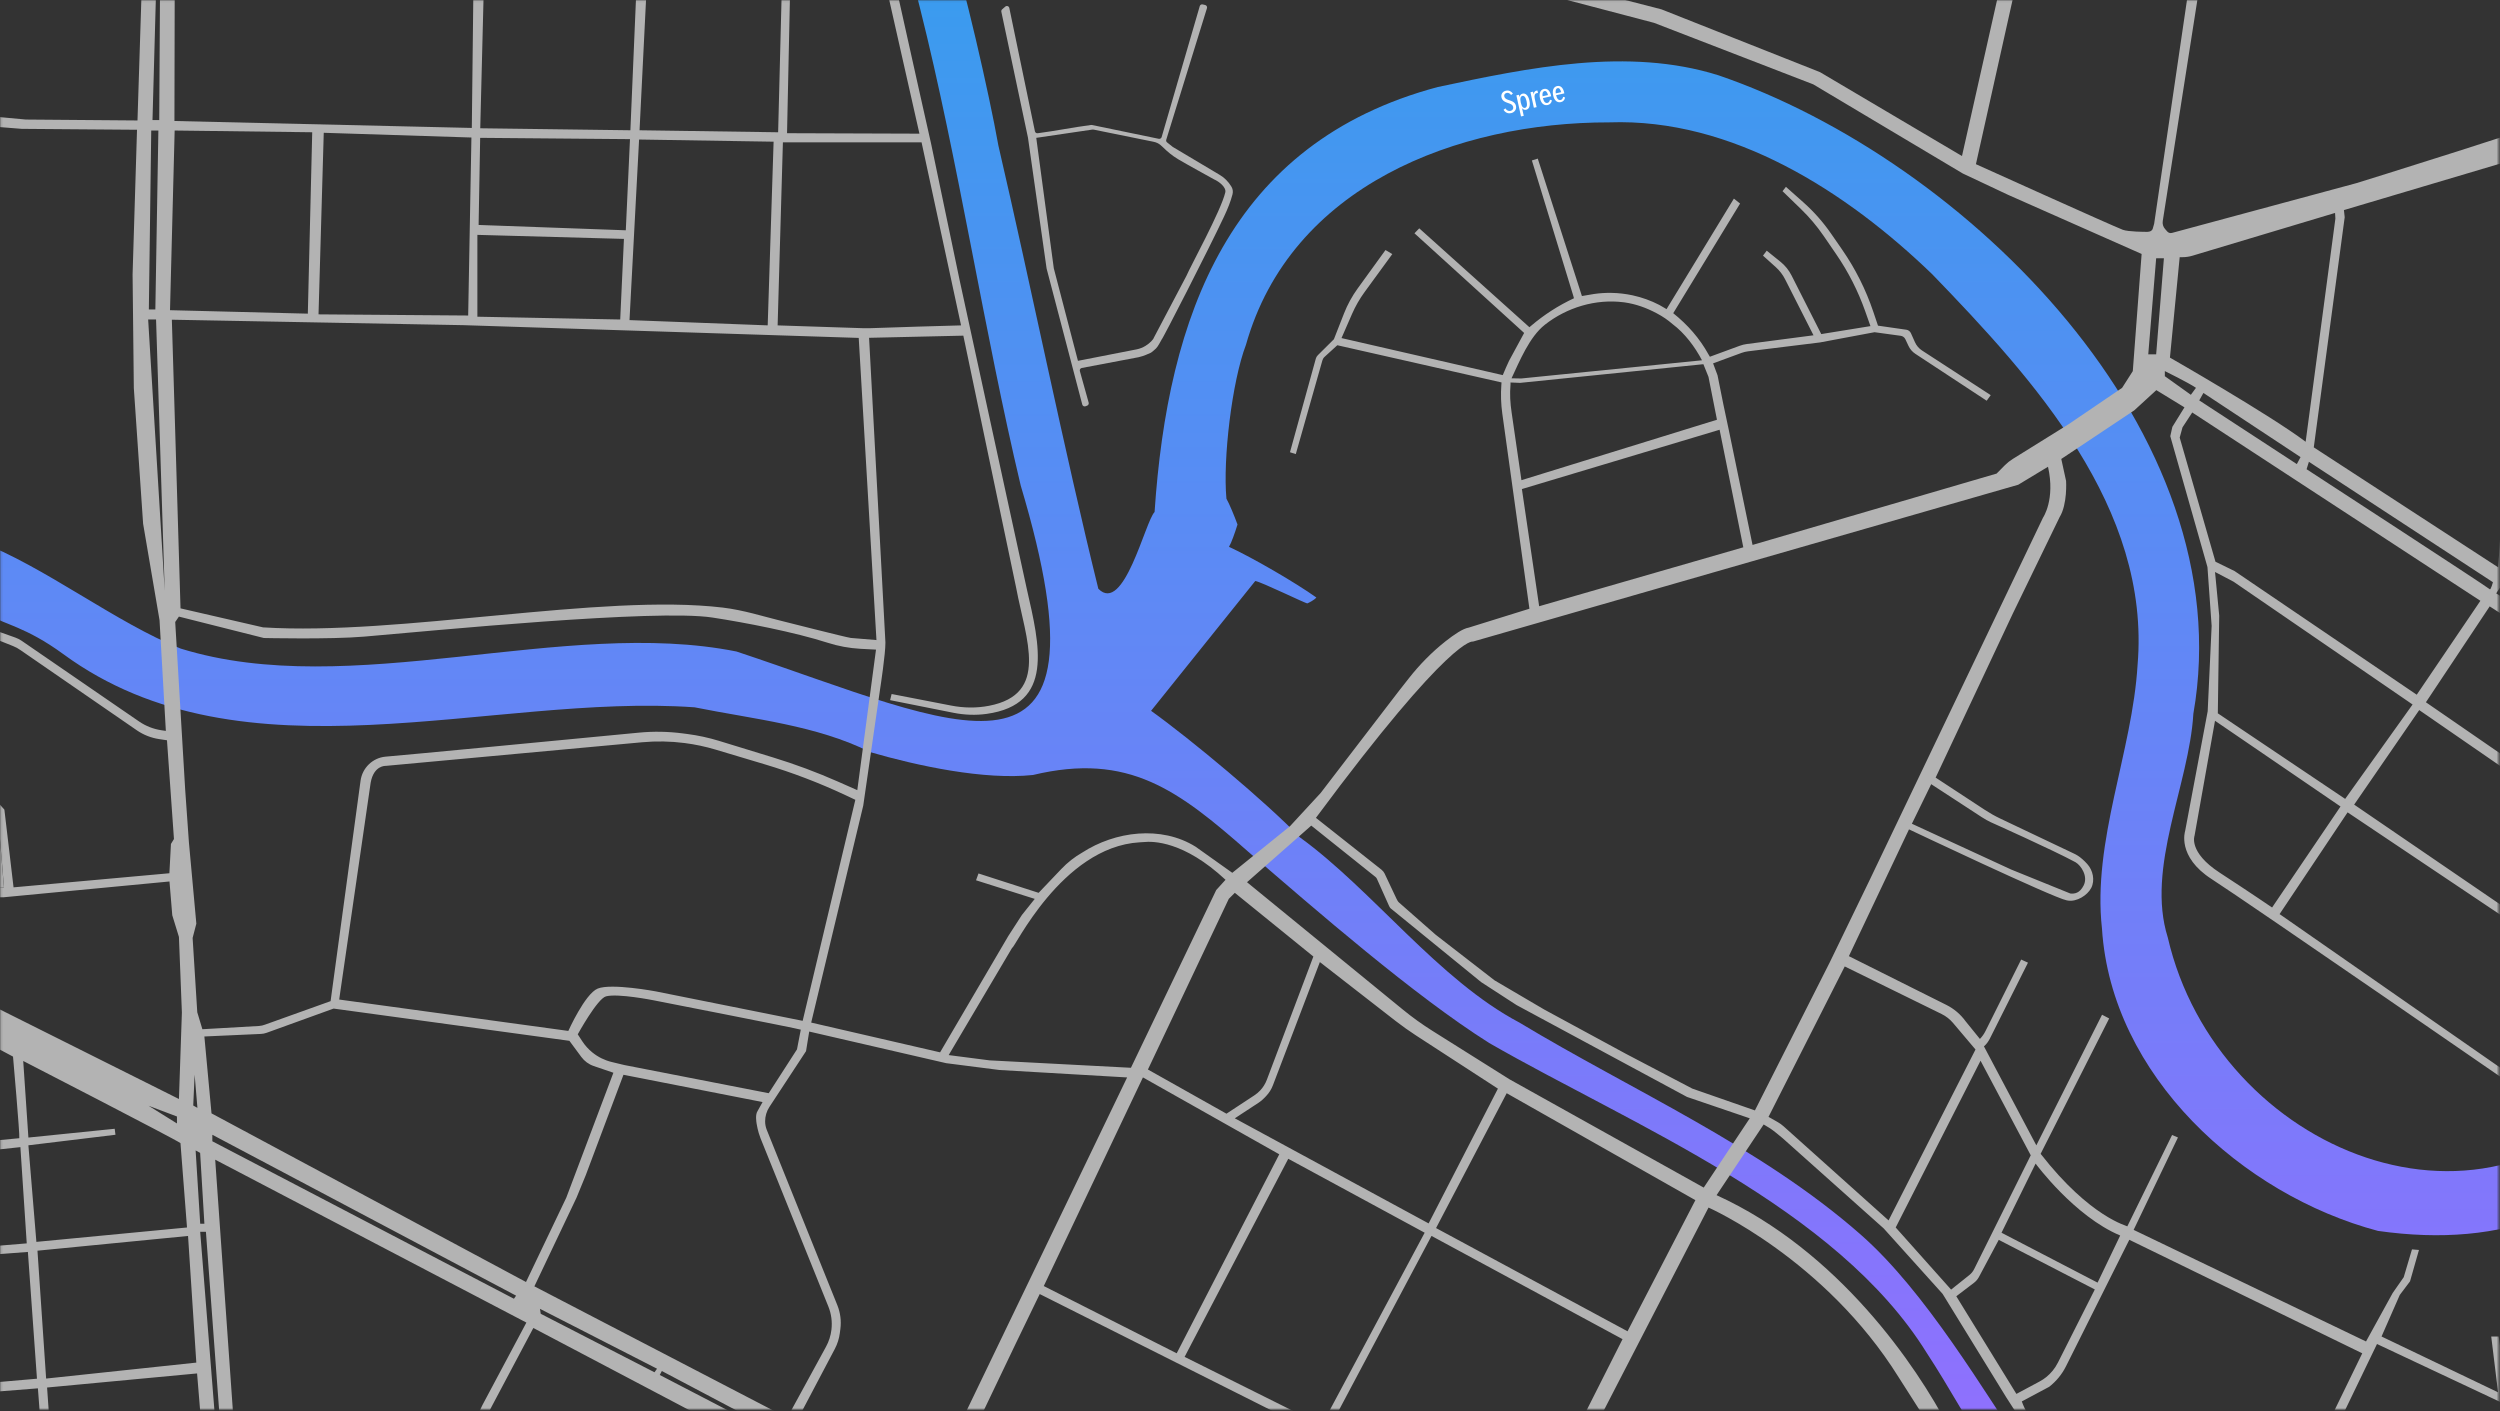 <svg width="1107" height="625" viewBox="0 0 1107 625" fill="none" xmlns="http://www.w3.org/2000/svg">
  <rect x="0" y="0" width="1107" height="625" fill="#333333" stroke="none"/>
  <mask id="a" style="mask-type:luminance" maskUnits="userSpaceOnUse" x="0" y="0" width="1107" height="625">
    <path d="M1106.42.058H.116v624.02H1106.42V.058z" fill="#fff"/>
  </mask>
  <g mask="url(#a)">
    <path d="M-9.44 239.763c28.802 10.815 61.03 36.211 89.474 47.441 75.293 23.345 169.74-14.009 246.09 1.288 97.363 32.323 169.515 72.617 125.848-73.506-16.243-68.221-27.573-143.72-44.659-211.658l-8.027-31.502 20.58-.826c7.086 22.317 18.08 70.19 22.226 93.478 13.963 60.075 29.45 136.395 44.25 196.215 11.312 11.601 20.759-29.861 24.905-33.974 5.827-86.661 32.978-163.495 125.392-188.186 40.121-8.486 84.175-17.822 124.33-5.176 109.634 37.533 232.11 158.203 210.248 282.72-1.842 31.352-21.088 68.1-11.324 99.036 21.851 94.633 142.797 145.36 208.307 59.607l19.32-24.605v42.623c-36.45 43.489-78.33 60.271-134.55 52.311-60.295-16.031-118.086-68.862-122.215-133.853-4.336-38.81 13.472-78.354 15.759-116.73 5.895-69.515-46.034-126.592-90.931-173.033-37.903-36.603-88.505-69.18-143.015-67.244-67.4-.064-140.984 28.053-160.865 98.515-6.202 16.268-10.255 50.682-8.639 68.122 1.265 2.219 3.396 7.308 4.903 11.427-1.167 3.773-2.703 8.094-3.771 9.885 10.429 4.806 29.421 15.834 38.689 22.443-1.016 1.208-3.268 2.276-3.973 2.6-.491.231-20.384-9.538-23.086-9.908l-46.132 57.482c17.392 12.437 51.26 40.693 65.857 56.002 32.349 23.466 61.325 63.079 97.242 82.039 49.672 29.959 106.752 54.881 151.129 93.888 28.78 25.297 54.297 68.948 75.703 100.86 7.322 10.919 27.169 28.579 38.689 35.136l-16.74 6.314c-30.882-19.717-48.898-60.254-68.323-89.769-40.185-64.927-130.255-100.82-193.831-137.371-33.331-21.028-76.691-58.821-106.608-84.621-31.021-27.273-52.981-44.217-95.389-34.067-21.515 2.334-51.161-4.033-72.03-10.098-23.82-11.941-51.733-14.605-77.828-19.862-90.122-6.424-199.675 35.061-279.616-23.61-33.128-24.229-39.907-4.506-37.39-49.833z" fill="url(#b)"/>
    <path d="M-.046 371.52l-.583-2.912v24.575l2.368-.248-1.785-21.415z" fill="#B3B3B3"/>
    <path d="M1144.84 425.598l-31.08-20.693 28.4-41.693 2.79 1.918v-12.143c-1.78 2.663-2.89 4.425-2.94 4.708l-67.82-46.736 28.25-42.455 42.51 27.435v-7.938l-39.63-25.263 1.95-2.986 37.68 24.558v-7.938l-34.89-22.946 12.25-185.407 22.65-7.348V47.823c-15.77 6.736-101.68 33.31-101.68 33.31l-81.533 22.004c-.763.208-1.577-.04-2.096-.635l-.982-1.127c-.832-.947-1.201-2.218-1.005-3.466L973.475-3.107h-4.626l-14.99 102.166-.664 2.328c-.56 1.202-1.779 1.334-3.101 1.271 0 0-7.749 0-10.123-.913-4.96-1.895-65.032-29.047-65.032-29.047L891.293-.594l-6.583-1.237-15.943 70.925-62.878-37.158-70.177-27.793-28.105-7.245h-17.225l-2.621 1.48 44.659 11.738 70.495 27.239 66.198 39.462 20.13 9.48 59.067 26.147-3.91 51.883-4.735 7.412-23.739 16.13-24.72 15.378c-1.27.791-2.437 1.722-3.488 2.784l-3.62 3.663-108.075 31.594-10.469-50.675-2.471-11.67-2.559-12.767-1.969-5.286 12.577-4.627c.941-.347 1.917-.584 2.916-.705l31.841-3.934 24.148-4.529 11.595 1.588c.895.122 1.669.693 2.056 1.514l1.38 2.952c.67 1.427 1.721 2.646 3.038 3.512l31.597 20.774 1.785-2.472-30.409-19.769c-1.38-.896-2.465-2.172-3.135-3.669l-1.779-3.98c-.375-.838-1.149-1.421-2.055-1.554l-12.537-1.797-2.096-6.216c-3.286-9.751-7.922-18.989-13.778-27.452l-4.92-7.111c-3.516-5.084-7.628-9.723-12.247-13.83l-7.726-6.864-1.507 1.924 8.222 7.972c3.702 3.594 7.039 7.545 9.961 11.797l5.619 8.198c5.353 7.804 9.66 16.285 12.813 25.21l2.322 6.575-21.787 3.524-13.166-25.98c-1.178-2.328-2.841-4.378-4.874-6.019l-6.109-4.928-1.646 2.195 5.682 5.113c1.686 1.519 3.078 3.339 4.106 5.361l12.577 24.801-29.502 3.859c-1.086.144-2.154.404-3.182.785l-13.2 4.853-.583-.976c-3.921-7.164-9.274-13.206-15.649-18.308l29.605-48.55-2.742-2.195-29.82 48.943-3.21-1.86c-3.759-1.941-7.755-3.374-11.89-4.264-3.066-.658-6.19-1.016-9.326-1.068h-.086c-2.558-.041-5.111.121-7.64.491l-5.324.907-19.546-60.861-2.605.826 18.386 60.121.243.89c-6.855 3.195-13.241 7.302-18.998 12.213l-.728.618-48.777-43.79-2.125 2.195 48.569 44.131-6.698 12.363c-.988 2.085-1.709 3.801-2.622 5.973l-.144.335-71.413-16.401 4.66-10.67c1.507-3.449 3.384-6.719 5.602-9.757l12.236-16.771-3.02-1.785-12.3 16.984c-2.495 3.443-4.539 7.187-6.086 11.144l-4.452 11.364-7.149 7.105c-.404.405-.699.907-.855 1.462l-11.451 41.473 2.576.826 11.78-41.496c.173-.601.502-1.144.964-1.56l5.642-5.153 72.717 16.47-.075 1.005c-.317 4.258-.179 8.539.41 12.773l12.011 86.424-26.891 8.371c-2.507.393-6.491 3.068-10.331 6.112-6.005 4.755-11.393 10.254-16.128 16.274l-4.412 5.615-34.669 45.205-13.582 14.72-25.552 20.641-16.255-11.565c-15.245-9.48-35.588-6.852-50.192 2.599-3.412 1.959-6.525 4.397-9.239 7.25l-10.07 10.578-26.621-8.579-1.097 3.022 26.008 8.238-5.705 7.14-6.034 9.336-30.183 51.473-57.075-13.178 23.052-96.083 7.547-52.16s2.327-15.113 2.269-20.081l-7.235-134.893 41.738-.953 23.433 111.86c4.33 22.963 14.742 46.851-12.086 52.039-5.509 1.063-11.174.976-16.683-.092l-26.424-5.13-.67 2.715 28.03 5.598c4.862.97 9.857 1.173 14.759.485 30.004-4.211 23.456-30.283 17.768-55.199l-10.429-47.868-19.344-88.983-12.623-60.399s-9.014-40.023-14.91-66.747h-4.33l14.066 62.281-58.622-.208 1.328-62.073h-3.696l-1.576 61.663-61.365-.89 3.026-60.768h-4.493l-2.587 60.769-66.481-.884 1.513-59.885h-4.568l-.681 59.74-131.68-3.073.12-56.672h-6.513l-.335 56.25h-2.985l1.553-56.25h-6.398L60.88 53.34l-49.417-.405-12.057-1.12v4.419l10.186.82 51.08.405-1.963 64.107.549 50.237 4.117 60.121 7.27 42.686 2.795 49.035-1.923-.283c-3.575-.525-6.981-1.86-9.961-3.911L9.505 283.68c-.849-.566-1.767-1.028-2.726-1.369l-7.373-2.617v3.842l6.38 2.542c1.167.462 2.27 1.068 3.292 1.796l51.485 35.483c2.974 2.05 6.375 3.391 9.943 3.922l3.436.514 3.09 43.721-1.334 2.189-.688 12.969L6 392.917l-4.06-34.402-2.529-2.836v12.923l.584 2.912 1.784 21.415-2.368.248v4.142h2.09l73.544-7.001 1.236 14.962 2.95 9.607 1.306 33.49-1.306 38.261-79.814-39.925v17.77l6.346 3.385s3.06 34.616 2.783 36.129l-9.129.873v4.113l9.609-1.04 2.812 42.623-12.42 1.028v3.744l12.928-.988 4.02 56.135-16.949 1.473v4.171l17.364-1.375 3.597 47.504h4.06c-.728-5.788-3.592-47.868-3.592-47.868l66.418-6.239 3.978 48.452s-42.292 4.026-59.511 5.65h51.606l7.905-.844.075.844h6.468L97.554 660h2.575l.15 2.253h5.486L95.29 513.506l137.79 72.132-19.465 36.528c-1.363 2.704-2.478 5.529-3.338 8.429l-.116.398c-.704 2.38-1.235 4.813-1.588 7.268l-3.418 23.986h4.117l2.899-22.12c.422-3.218 1.149-6.39 2.177-9.475.889-2.674 2.004-5.268 3.32-7.752l18.496-34.865 104.546 55.078-9.978 19.14h4.775l9.009-17.181 33.486 17.181h16.312l-46.64-24.252 1.305-1.993 50.071 26.239h18.53l32.175-67.279 10.631-21.964 120.807 60.67 4.117 2.334 3.979.41 52.097 25.829h8.794l-61.376-30.15 45.069-84.83 84.585 45.708-34.976 69.272h7.223l65.824-127.539s51.588 22.785 84.243 75.222c2.038 2.941 20.898 33.686 34.681 52.323h7.755c-6.38-7.753-14.124-18.325-20.482-30.497-13.951-26.707-48.441-77.822-102.629-102.536l20.857-31.311 2.755 1.663c1.461.925 4.562 3.507 5.705 4.477l44.706 39.914 26.066 28.96 28.335 46.06 13.997 21.687 12.612 13.634c1.98 2.143 5.866 5.361 9.302 7.943h7.507c-4.013-2.946-11.653-8.614-11.855-9.22-.277-.826-19.616-17.92-24.824-32.473l12.143-6.487c3.119-2.438 5.654-5.54 7.426-9.082l28.035-56.008 103.146 50.266-30.66 62.998h4.81l32.38-67.117 55.48 26.089 37 35.534v-5.609c-17.49-16.546-34.77-32.71-34.77-32.71l-3.84-26.626h-3.29l3.02 24.708-51.59-24.708 8.08-18.4 4.54-6.031 3.95-13.888-3.09-.26-3.65 12.305-4.89 7.002-11.81 21.473-102.899-49.416 19.622-40.907-2.604-1.098-19.818 40.451c.104-.231-16.307-3.796-38.383-32.12l30.351-59.943-3.159-1.646-29.098 57.834-23.201-43.836c1.103-.884 1.905-2.097 2.575-3.328l16.931-33.726-3.02-1.375-15.816 31.698c-.636 1.271-1.461 2.433-2.449 3.449l-6.386-7.88c-2.195-3.032-5.088-5.488-8.431-7.163l-43.205-21.612 26.621-56.141s63.934 30.335 69.836 31.433c.214.04.416.075.618.104 3.742.589 8.517-2.247 10.244-5.615 1.715-3.345.768-7.811-1.767-10.589-3.015-3.305-4.961-4.171-5.977-4.657l-32.556-15.471c-2.322-1.103-4.568-2.368-6.722-3.778l-21.879-14.35 34.162-72.611 20.718-42.686c3.569-5.766 2.882-16.06 2.882-16.06l-2.125-9.746 32.314-21.513 9.776-8.955 12.449 7.62-5.352 8.648-.924 4.119 16.463 57.961 1.853 26.048-1.75 37.782-9.984 53.015s-3.805 11.323 11.734 21.312c15.539 9.988 144.376 98.931 144.376 98.931l4.32 3.709 1.85-1.855-1.96-1.987c-1.73-1.745-3.61-3.328-5.62-4.726l-112.88-78.567 30.11-45.049 105.5 70.734v-5.026l-.13.173-.05.006zM66.967 57.788h3.164l-1.34 79.249H65.91l1.057-79.25zm-1.363 83.68h3.5l3.84 120.242-7.34-120.242zm618.438 2.345c9.77-7.695 22.537-11.531 34.843-9.971l.514.064c4.931.704 9.562 2.374 13.968 4.702l.468.249c2.425 1.282 4.695 2.836 6.762 4.638 5.474 4.102 9.874 10.047 13.05 16.037l-80.051 8.059-4.285-.081c3.528-7.539 7.929-18.336 14.731-23.691v-.006zm-14.667 39.035c-.659-4.517-.89-8.151-.514-12.697v-.792l4.209.179 81.189-8.272 2.264 5.626 3.747 18.966-86.576 26.765-4.319-29.78v.005zm4.521 33.703l87.541-26.262 10.498 52.057-90.399 26.094-7.64-51.894v.005zM546.777 395.338l34.78 28.209-20.609 54.598c-.658 1.745-1.652 3.345-2.928 4.703-.768.82-1.628 1.542-2.569 2.16l-12.375 8.135-34.78-19.561 35.808-75.564 2.673-2.674v-.006zm-98.581 24.298c.543 1.346 21.758-44.598 56.405-46.655.606-.035 1.207-.046 1.813-.11 4.082-.433 17.774-.497 36.252 16.701l-4.117 4.53-37.771 78.711-62.589-3.287-18.109-2.334 28.127-47.562-.011.006zm-92.778 32.386l-65.032-13.039s-19.691-3.709-25.725-1.236c-5.619 2.299-13.004 18.746-13.004 18.746l-101.463-13.899 13.945-96.049c1.392-7.723 6.635-7.411 6.635-7.411l113.531-10.457c6.271-.578 12.589-.462 18.842.341 4.637.595 9.216 1.566 13.697 2.906l21.816 6.528c12.161 3.639 24.039 8.174 35.531 13.564l4.556 2.138-23.323 97.868h-.006zm-97.606 9.018l-1.98-3.039s8.679-15.823 12.524-16.823c5.284-1.375 20.858 1.716 20.858 1.716s64.212 12.559 65.378 13.039l-1.686 8.723-12.513 19.417-63.975-12.484-5.55-1.335c-3.124-.751-6.04-2.189-8.534-4.206-1.762-1.421-3.286-3.113-4.522-5.008zm88.857-398.024h61.4l17.485 81.063c-2.945 0-34.115 1.034-40.669 1.254-.809.028-1.611.028-2.414 0l-38.14-1.254 2.338-81.063zm-63.68-1.236l59.563.959-2.616 81.334-61.191-2.334 4.244-79.965v.006zm-70.373-.745l66.342.577-1.853 40.358-65.177-2.362.688-38.573zm-1.236 42.963l64.899 1.785-1.646 35.691-63.247-1.237v-36.239h-.006zm-68.029-45.2l65.396 2.092-1.438 78.822-66.268-.515 2.316-80.404-.006.006zm-66.02-1.004l60.921.768-1.946 80.323-61.024-1.536 2.056-79.561-.006.006zm-1.23 83.772l129.112 2.415 175.029 5.644 7.853 133.795-11.346-.942c-2.062-.242-30.028-7.388-32.049-7.879-6.242-1.508-15.435-4.46-24.628-5.558-53.725-6.418-143.177 12.548-203.595 8.758l-36.541-8.417-3.84-127.828.006.012zm1.473 133.865l1.646-2.404 37.621 9.48s29.264.676 44.451-.618c30.449-2.599 129.013-12.293 154.12-8.452 14.488 2.219 36.403 6.459 51.064 11.167 4.689 1.508 9.557 2.398 14.476 2.681l6.941.358-8.286 62.23-8.54-3.772c-9.292-4.102-18.814-7.655-28.52-10.636l-24.097-7.394c-4.608-1.416-9.326-2.438-14.101-3.062l-2.097-.272c-6.415-.837-12.905-.947-19.344-.329-27.619 2.652-105.187 10.092-111.944 10.612-.08.006-.161.012-.242.023-5.717.515-10.296 4.969-11.07 10.665l-13.269 97.596-29.011 10.393c-.855.341-1.767.543-2.685.601l-25.079 1.438-2.263-7.515-2.056-32.912 1.646-6.314-3.292-36.049-1.645-23.252-4.418-74.269-.006.006zm9.846 215.123l-1.854-1.028.618-13.691 1.236 14.719zm-9.06 3.819v3.091l-12.554-7.822 12.554 4.737v-.006zM16.11 549.907l-3.54-42.767 38.556-4.668-.335-2.651-38.215 3.888-2.292-33.911s67.18 34.575 69.628 36.372l2.893 37.359-66.69 6.373-.005.005zm4.313 60.526l-3.834-56.626 66.678-6.522 3.66 56.077-66.51 7.071h.006zm66.199-101.028l1.998 1.092 1.882 31.369H88.65l-2.027-32.461zm12.779 147.111h-1.906l-8.852-111.08h2.54l8.218 111.08zm128.164-81.433l-133.54-69.728v-2.883l134.498 71.242-.958 1.375v-.006zm5.353-7.411L93.656 492.998l-3.159-34.044 25.056-1.132c.86-.04 1.709-.208 2.517-.503l29.647-10.722 104.413 14.275 5.295 7.164c1.375 1.86 3.286 3.258 5.475 4.003l8.713 2.97-20.857 55.314-17.837 37.337v.012zm56.878 39.971l-50.359-25.899-.341-2.195 51.837 26.517-1.131 1.577h-.006zm54.672 28.388l-52.328-27.193.924-1.75 52.386 27.666-.982 1.277zm4.112-8.238l-111.955-58.198 18.657-39.254 4.117-10.023 16.671-44.402 61.602 12.079-2.189 3.929c-1.131 1.623-.571 4.858-.444 5.673 0 0 .496 3.344 1.703 6.372l30.045 74.529c1.316 3.252 1.79 6.788 1.38 10.271-.312 2.658-1.132 5.228-2.414 7.574l-17.173 31.456v-.006zm62.427 32.12l-58.518-30.064 17.156-32.518c1.155-2.196 1.917-4.576 2.235-7.031l.236-1.825c.468-3.565.006-7.187-1.333-10.52l-31.246-77.626c-.485-1.207-.739-2.501-.739-3.807 0-2.27.664-4.494 1.911-6.389l16.203-24.68 1.409-8.682 60.644 14.003 23.6 3.021 56.526 3.293-88.084 182.837v-.012zm51.179-90.456l43.904-92.38 60.366 34.044-45.416 88.122-58.859-29.786h.005zm123.071 61.629l-60.712-30.266 45.895-87.712 60.401 32.738-45.584 85.24zm47.333-89.359l-85.819-46.534 10.555-6.92c.918-.601 1.761-1.306 2.518-2.103l.814-.855c1.294-1.364 2.31-2.97 2.98-4.732l20.799-54.575 33.486 26.037c2.922 2.27 5.936 4.414 9.037 6.43l36.31 23.581-30.674 59.665-.006.006zm88.084 47.77l-84.792-45.708 31.28-59.711 83.556 47.354-30.05 58.065h.006zm33.752-63.622l-86.028-47.972-34.075-21.416c-4.585-2.876-8.98-6.042-13.172-9.468l-68.976-56.378 28.451-25.066 28.451 22.75c.265.213.473.485.612.797l5.284 11.802c.173.387.485 1.034.814 1.3l40.046 32.64 15.7 10.185 75.472 40.67 27.781 9.469-20.372 30.675.012.012zm156.753 77.597c-1.236 2.455-2.991 4.615-5.134 6.331-.912.734-1.894 1.381-2.927 1.93l-10.256 5.488-26.614-43.235 7.842-5.974c.889-.675 1.622-1.542 2.153-2.524l8.806-16.482 42.535 21.964-16.399 32.507-.006-.005zm27.648-56.39l-10.019 20.867-42.534-22.097 15.094-30.612s17.15 23.333 37.459 31.842zm-61.839-77.406l22.226 41.884-25.032 50.34c-.508 1.046-1.242 1.965-2.148 2.687l-8.084 6.447-24.53-27.505 37.574-73.858-.006.005zm-17.242-20.67c1.934.953 3.655 2.294 5.047 3.94l9.961 11.779-38.499 75.668-46.507-41.687c-.774-.693-1.617-1.3-2.518-1.814l-4.129-2.346 33.752-66.608 42.893 21.068zm17.999-87.042c1.207.786 2.465 1.491 3.77 2.109 0 0 27.683 12.38 37.558 17.741 2.5 1.479 5.589 6.262 3.574 10.254-1.75 3.466-4.013 3.761-5.89 3.582l-26.181-10.612-43.996-20.289 8.558-17.516 22.607 14.743v-.012zm26.92-132.784l-76.835 160.6-17.56 36.24-33.197 65.672-27.706-9.653-29.374-15.39-36.206-19.63-22.013-12.929-26.094-20.219-16.25-14.287c-.479-.422-.86-1.202-1.137-1.779l-5.18-10.977c-.312-.664-.733-1.178-1.357-1.704l-29.068-22.981c60.395-81.398 69.518-78.047 69.518-78.047l241.476-69.457 13.172-7.961c3.291 14.553-2.195 22.513-2.195 22.513l.006-.011zm197.774 31.71c-.41-.618-81.08-53.12-81.08-53.12l1.02-3.293 81.5 53.328s-1.02 3.709-1.43 3.091l-.01-.006zm15.39-191.629l-11.61 181.975-81.68-53.148 13.69-101.918-.34-3.148 79.94-23.767v.006zm-152.659 44.616h1.213c1.512 0 3.02-.22 4.469-.659l63.107-18.931.15 2.496-13.17 98.827c-15.84-11.941-60.094-37.268-60.094-37.268l4.319-44.471.006.006zm53.509 88.532l-1.64 3.091-43.219-28.209 1.854-3.293 43.015 28.411h-.01zm-63.932-45.505h-3.499l3.499-42.553h3.43l-3.43 42.553zm3.84 9.676v-2.264s10.498 5.147 13.789 7.412l-2.263 3.09-11.526-8.238zm6.583 27.181l1.236-4.529 4.319-6.586 127.594 83.385-28.19 41.589-80.677-54.766-8.437-4.119-15.845-54.974zm40.909 208.076s-9.213-6.297-23.21-15.425c-13.998-9.127-11.116-16.4-11.116-16.4l9.054-50.855 55.572 37.955-30.3 44.731v-.006zm32.36-48.093l-56.39-37.886.618-43.235-1.854-19.353 8.234 4.321 79.242 54.356-29.85 41.797zm3.98 2.541l28.81-41.865 67.95 46.886-28.6 41.571-68.16-46.592z" fill="#B3B3B3"/>
    <path d="M455.183 60.988l.017.087 8.235 57.839c.005.052 15.799 60.243 15.799 60.243.173.629.854.97 1.46.733l.717-.283c.525-.208.808-.774.652-1.317l-3.904-13.98c-.173-.618.22-1.254.855-1.375l25.165-4.766c2.16-.457 4.839-1.704 5.417-1.982.075-.034.144-.081.213-.133l1.121-.901c1.518-1.219 1.859-1.952 3.505-4.905.144.376 20.793-39.884 27.578-54.355 1.715-3.657 2.916-6.684 3.754-9.885.317-1.219.092-2.518-.618-3.558-1.294-2.051-3.003-3.848-5.122-5.05l-20.713-12.333c-.081-.047-.156-.104-.225-.174l-2.402-1.923c-.295-.295-.399-.722-.266-1.115l18.022-58.227c.191-.595-.15-1.23-.751-1.398l-1.097-.266c-.577-.161-1.178.174-1.345.752l-16.873 57.977c-.162.55-.71.879-1.271.769-9.857-1.988-19.742-4.13-29.599-6.118-.116-.023-.237-.029-.358-.012-7.963 1.04-15.707 2.629-23.67 3.669-.572.075-1.109-.306-1.218-.878l-11.33-54.576c-.167-.831-1.166-1.167-1.801-.612l-1.38 1.207c-.301.26-.434.665-.353 1.058l11.798 55.811-.012-.023zm28.612-3.616c.133-.023.266-.018.399.005l26.401 5.356c2.881.549 3.788 2.016 5.693 3.738 2.61 2.362 4.776 3.674 5.353 4.014 3.326 1.993 16.007 8.972 16.007 8.972 2.027.867 5.439 3.438 4.914 5.714-1.854 8.03-15.47 32.842-17.219 36.99l-14.413 27.365c-.214.774-1.785 2.461-3.713 3.634-1.178.716-2.472 1.231-3.823 1.519l-26.078 5.096-10.694-40.982-7.766-57.753 24.945-3.68-.006.012z" fill="#B3B3B3"/>
    <path d="M668.786 49.122c.953-.208 1.443-.907 1.253-1.773-.191-.878-.941-1.26-1.761-1.542l-1.046-.376c-1.206-.416-2.107-1.075-2.384-2.328-.283-1.283.421-2.6 1.98-2.94 1.253-.278 2.275.178 3.089 1.265l-.825.647c-.503-.705-1.167-1.104-1.958-.93-.849.184-1.195.866-1.039 1.57.173.792.803 1.185 1.784 1.526l1.08.364c.901.318 2.004.872 2.321 2.31.353 1.6-.727 2.866-2.165 3.184-1.08.237-2.443.023-3.344-1.485l.815-.63c.641 1.07 1.547 1.277 2.211 1.127l-.011.011zM677.222 44.547c.56 2.547-.277 3.807-1.443 4.061-.676.15-1.305-.092-1.814-.705l.745 3.386-1.207.265-2.055-9.33 1.149-.254.225 1.023c.179-.838.664-1.37 1.386-1.531 1.166-.254 2.454.531 3.02 3.079l-.006.006zm-1.253.277c-.41-1.872-1.097-2.519-1.859-2.351-.762.167-1.126 1.046-.716 2.923.416 1.89 1.114 2.53 1.876 2.363.763-.168 1.109-1.057.699-2.935zM680.785 40.093l.237 1.08c-.225.017-.399.04-.583.087-.849.185-1.167 1.01-.844 2.467l.82 3.714-1.224.272-1.507-6.858 1.149-.254.26 1.167c.098-.855.52-1.49 1.236-1.646.156-.035.323-.04.462-.03h-.006zM686.854 42.635l-3.655.809c.433 1.761 1.16 2.31 2.021 2.12.502-.11.901-.503 1.108-1.41l.878.289c-.26 1.219-.935 1.854-1.871 2.056-1.541.341-2.904-.566-3.436-2.986-.531-2.42.324-3.819 1.762-4.13 1.397-.307 2.627.629 3.112 2.83.029.133.058.271.075.422h.006zm-3.817 0l2.42-.532c-.37-1.398-.895-1.93-1.583-1.78-.646.145-1.039.833-.831 2.312h-.006zM692.686 41.352l-3.655.81c.433 1.761 1.161 2.31 2.021 2.12.502-.11.901-.503 1.109-1.41l.877.289c-.259 1.219-.935 1.854-1.87 2.056-1.542.341-2.905-.566-3.436-2.986-.532-2.421.323-3.819 1.761-4.131 1.397-.306 2.627.63 3.112 2.83.029.134.058.272.075.422h.006zm-3.817 0l2.42-.531c-.37-1.398-.895-1.93-1.582-1.78-.647.145-1.04.833-.832 2.312h-.006z" fill="#fff"/>
  </g>
  <defs>
    <linearGradient id="b" x1="588.798" y1="-29" x2="588.798" y2="688.994" gradientUnits="userSpaceOnUse">
      <stop stop-color="#379DEE"/>
      <stop offset="1" stop-color="#976CFF"/>
    </linearGradient>
  </defs>
</svg>
